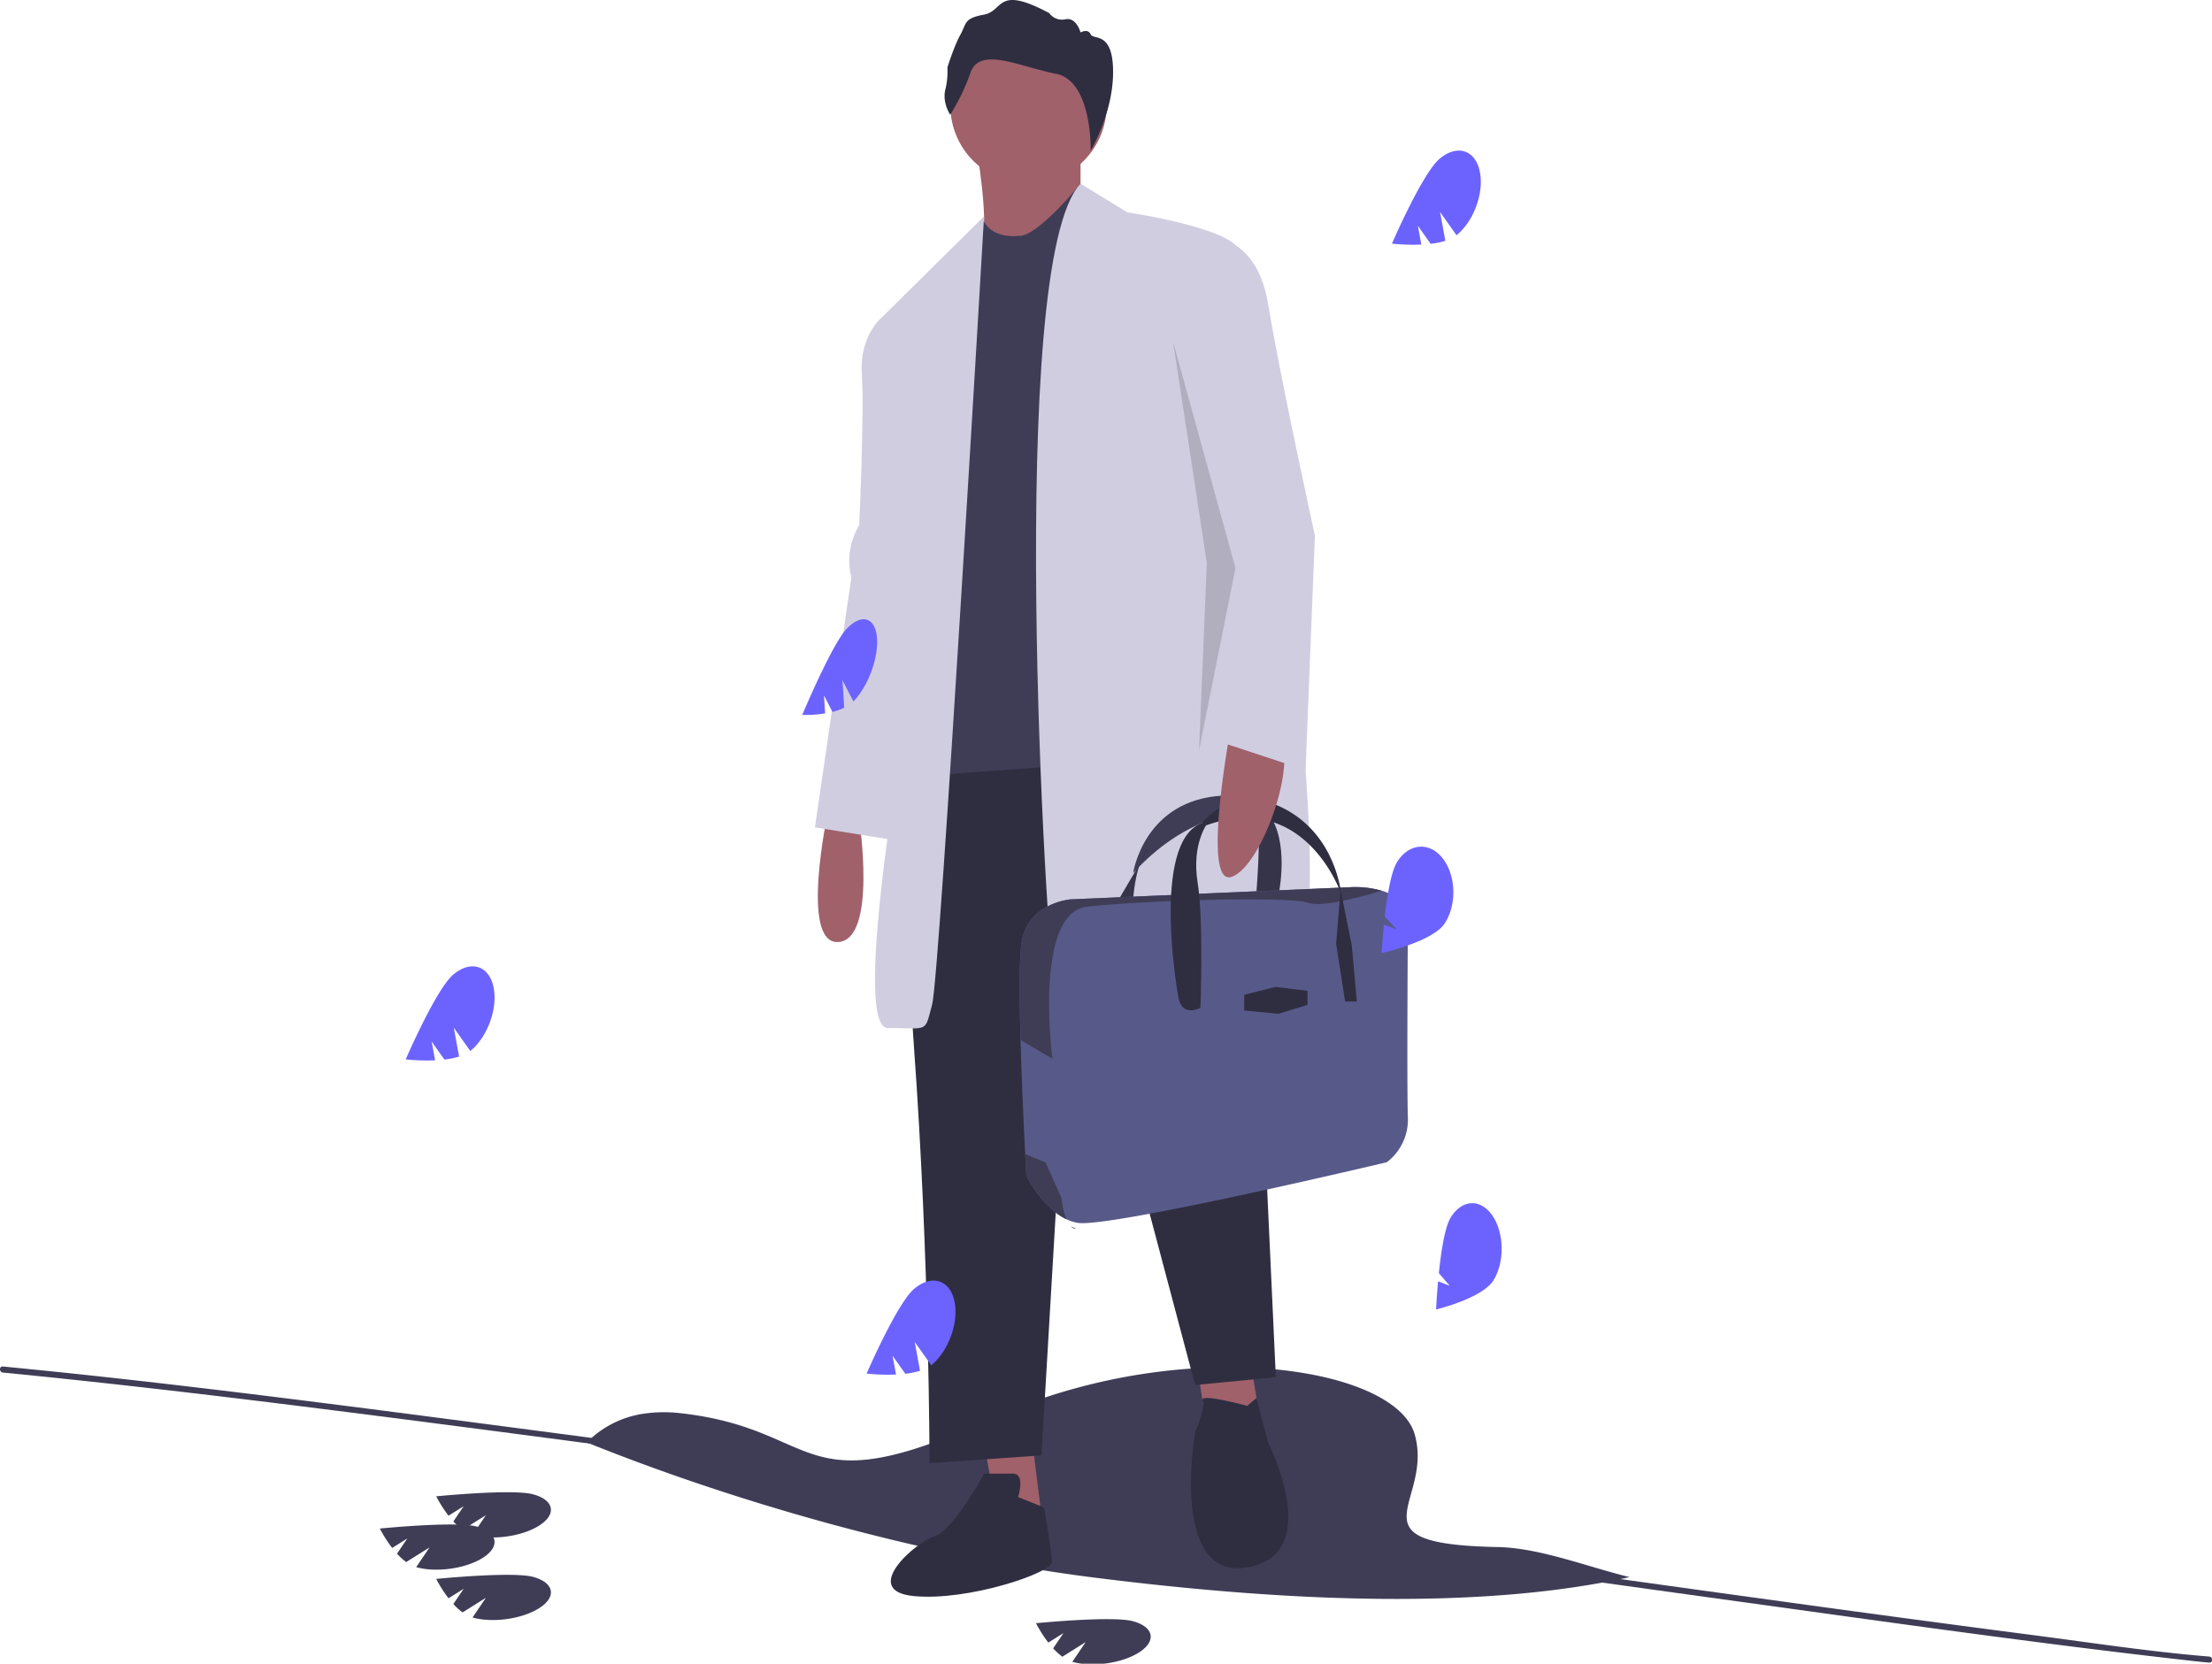 <?xml version="1.0" encoding="UTF-8"?> <svg xmlns="http://www.w3.org/2000/svg" xmlns:xlink="http://www.w3.org/1999/xlink" width="440" height="331"><defs><clipPath id="b"><path d="M0 0h440v331H0z"></path></clipPath><clipPath id="c"><path d="M0 0h440v331H0z"></path></clipPath><clipPath id="d"><path d="M0 0h440v331H0z"></path></clipPath><mask id="f"><g filter="url(#a)"><path d="M0 0h440v331H0z" style="fill:#000;fill-opacity:.149;stroke:none"></path></g></mask><mask id="h"><g filter="url(#a)"><path d="M0 0h440v331H0z" style="fill:#000;fill-opacity:.149;stroke:none"></path></g></mask><mask id="j"><g filter="url(#a)"><path d="M0 0h440v331H0z" style="fill:#000;fill-opacity:.149;stroke:none"></path></g></mask><g id="e" clip-path="url(#b)"><path d="M254.176 178.82h-4.352s1.34-15.738 0-17.187l3.184 1.281c3.484 6.066 1.168 15.906 1.168 15.906m0 0" style="stroke:none;fill-rule:nonzero;fill:#000;fill-opacity:1"></path></g><g id="g" clip-path="url(#c)"><path d="m228.637 168.55-6.024 10.27h2.79s.445-7.59 3.234-10.27m0 0" style="stroke:none;fill-rule:nonzero;fill:#000;fill-opacity:1"></path></g><g id="i" clip-path="url(#d)"><path d="m233.324 67.918 6.735 44.066-1.555 37.329 7.254-36.29Zm0 0" style="stroke:none;fill-rule:nonzero;fill:#000;fill-opacity:1"></path></g><filter id="a" width="100%" height="100%" x="0%" y="0%" filterUnits="objectBoundingBox"><feColorMatrix in="SourceGraphic" values="0 0 0 0 1 0 0 0 0 1 0 0 0 0 1 0 0 0 1 0"></feColorMatrix></filter></defs><path d="M324.133 313.77c-28.778 6.367-66.434 5.164-106.84.046-33.05-4.187-70.324-14.652-100.574-26.84a19.93 19.93 0 0 1 11.613-5.761 27.982 27.982 0 0 1 7.094-.05c28.25 3.17 23.066 18.651 61.176 1.292 23.703-10.797 49.199-12.316 66.03-8.648q.465.1.923.207c9.738 2.273 16.394 6.324 17.836 11.312 3.93 13.606-13.66 21.867 16.53 22.461 8.38.168 17.763 3.91 26.212 5.98m0 0" style="stroke:none;fill-rule:nonzero;fill:#3f3d56;fill-opacity:1"></path><path d="M439.453 329.574c-11.555-.933-23.082-2.707-34.57-4.203a6164 6164 0 0 1-48.567-6.508c-32.074-4.394-64.128-8.93-96.195-13.394q-48.433-6.75-96.894-13.301a15449 15449 0 0 0-89.875-11.887c-22.497-2.875-45.008-5.652-67.579-7.902q-2.596-.259-5.199-.512c-.77-.074-.761 1.125 0 1.203 21.02 2.063 41.989 4.528 62.938 7.164 29.902 3.766 59.777 7.75 89.644 11.778 32.309 4.351 64.61 8.773 96.899 13.258 31.93 4.433 63.843 8.953 95.777 13.355 29.625 4.082 59.254 8.32 88.969 11.672 1.55.176 3.097.355 4.652.48.77.063.766-1.14 0-1.203m0 0" style="stroke:none;fill-rule:nonzero;fill:#3f3d56;fill-opacity:1"></path><path d="M164.695 161.496s-5.699 26.441 2.07 25.922c7.77-.52 4.145-24.367 4.145-24.367ZM195.773 287.477l3.625 19.18 8.29-1.036-2.594-20.738ZM237.727 268.813l2.074 13.996h10.875l-2.07-12.961Zm0 0" style="stroke:none;fill-rule:nonzero;fill:#a0616a;fill-opacity:1"></path><path d="M187.484 148.535s-8.804 17.11-5.695 59.621c3.106 42.512 3.106 82.95 3.106 82.95l22.273-1.555 6.215-105.762 24.344 91.762 16.058-1.555-4.144-89.687-12.95-43.032ZM202.508 297.844s1.55-4.664-1.04-4.664h-5.695s-6.214 11.402-9.843 12.441c-3.625 1.035-15.02 10.887-4.14 11.922 10.874 1.039 27.448-4.664 27.448-6.738s-1.55-10.887-1.55-10.887Zm0 0" style="stroke:none;fill-rule:nonzero;fill:#2f2e41;fill-opacity:1"></path><path d="M248.086 279.7s-9.52-2.637-8.902-1.06c.617 1.579-1.457 6.243-1.457 6.243s-5.18 29.55 10.359 26.96c15.539-2.593 4.144-24.886 4.144-24.886l-2.3-8.82Zm0 0" style="stroke:none;fill-rule:nonzero;fill:#2f2e41;fill-opacity:1"></path><path d="M220.117 21c0-8.59-6.957-15.555-15.539-15.555S189.04 12.41 189.04 21s6.957 15.555 15.54 15.555c8.581 0 15.538-6.965 15.538-15.555m0 0" style="stroke:none;fill-rule:nonzero;fill:#a0616a;fill-opacity:1"></path><path d="M194.219 29.297s2.59 15.031 1.035 18.144c-1.555 3.11 12.43 9.332 12.43 9.332l7.254-17.628v-9.848Zm0 0" style="stroke:none;fill-rule:nonzero;fill:#a0616a;fill-opacity:1"></path><path d="M202.508 46.922s-4.719.695-6.762-2.766c-2.047-3.457-6.707 24.02-6.707 24.02s2.07 36.293-.52 44.586c-2.59 8.297-2.07 11.406-1.035 12.96 1.036 1.555 4.145-.515 1.555 3.63-2.59 4.148-2.59 1.554-2.59 5.703 0 4.148-1.035 19.183-1.035 19.183l55.938-4.148-26.415-113.535s-8.804 10.886-12.43 10.367m0 0" style="stroke:none;fill-rule:nonzero;fill:#3f3d56;fill-opacity:1"></path><path d="M224.262 42.254s21.234 3.113 22.27 7.777c1.038 4.668 21.757 134.278 10.878 141.016s-46.098 11.922-47.652 5.183c-1.555-6.738-9.84-144.125 5.18-159.675Zm0 0" style="stroke:none;fill-rule:nonzero;fill:#d0cde1;fill-opacity:1"></path><path d="M254.176 178.82h-4.352s1.34-15.738 0-17.187c0 0-12.156-1.34-24.422 12.054 0 0 2.118-14.62 17.953-15.402 5.079-.254 8.012 1.77 9.653 4.63 3.484 6.065 1.168 15.905 1.168 15.905m0 0" style="stroke:none;fill-rule:nonzero;fill:#3f3d56;fill-opacity:1"></path><use xlink:href="#e" mask="url(#f)"></use><path d="m228.637 168.55-6.024 10.27h2.79s.445-7.59 3.234-10.27m0 0" style="stroke:none;fill-rule:nonzero;fill:#3f3d56;fill-opacity:1"></path><use xlink:href="#g" mask="url(#h)"></use><path d="M280.047 222.242c.168 3.5-1.399 6.86-4.184 8.985 0 0-55.425 13.171-61.558 12.054a8.7 8.7 0 0 1-2.176-.71c-4.89-2.325-7.973-8.665-7.973-8.665s-.09-1.636-.226-4.308c-.266-5.164-.692-14.184-.926-22.68-.234-8.39-.277-16.266.207-19.39 1.226-7.926 9.7-8.594 9.7-8.594l56.429-2.457c1.855-.02 3.703.222 5.488.718 6.102 1.836 5.219 6.54 5.219 6.54s-.223 32.48 0 38.507m0 0" style="stroke:none;fill-rule:nonzero;fill:#575a89;fill-opacity:1"></path><path d="M274.828 177.195c-3.457 1.078-11.773 3.457-14.742 2.407-3.793-1.34-33.121-.446-43.828.78-10.707 1.231-6.914 30.25-6.914 30.25l-6.34-3.714c-.234-8.39-.277-16.266.207-19.39 1.226-7.926 9.7-8.594 9.7-8.594l56.429-2.457c1.855-.02 3.703.222 5.488.718m0 0" style="stroke:none;fill-rule:nonzero;fill:#3f3d56;fill-opacity:1"></path><path d="M234.324 198.02s-5.37-30.051 4.508-34.168l1.29.011s-3.122 4.133-1.895 11.723.558 24.89.558 24.89-3.793 2.231-4.46-2.456m0 0" style="stroke:none;fill-rule:nonzero;fill:#2f2e41;fill-opacity:1"></path><path d="M238.227 164.867s5.91-9.484 16.726-4.238c10.82 5.246 11.824 17.187 11.824 17.187s-7.472-21.879-28.55-12.949m0 0" style="stroke:none;fill-rule:nonzero;fill:#2f2e41;fill-opacity:1"></path><path d="m267.559 199.25-1.786-11.5.891-10.762 2.23 11.098 1.004 11.164ZM247.484 197.91l6.243-1.562 6.359.78v2.79l-5.8 1.785-6.802-.668Zm0 0" style="stroke:none;fill-rule:nonzero;fill:#2f2e41;fill-opacity:1"></path><path d="M211.129 238.316a17.3 17.3 0 0 0 1 4.254c-4.89-2.324-7.973-8.664-7.973-8.664s-.09-1.636-.226-4.308l4.074 1.687Zm0 0" style="stroke:none;fill-rule:nonzero;fill:#3f3d56;fill-opacity:1"></path><path d="M213.805 244.453a1.55 1.55 0 0 1-.754-.422c.836.34 1.187.516.754.422m0 0" style="stroke:none;fill-rule:nonzero;fill:#2f2e41;fill-opacity:1"></path><path d="M195.742 43.035 175.57 62.992l7.254 64.805s-14.504 76.73-6.215 76.73c8.286 0 7.25 1.036 8.805-4.668 1.555-5.703 10.328-156.824 10.328-156.824m0 0" style="stroke:none;fill-rule:nonzero;fill:#d0cde1;fill-opacity:1"></path><path d="m180.75 61.438-5.18 1.554s-4.66 3.63-4.14 11.406c.515 7.778-.52 30.07-.52 30.07s-3.11 4.665-1.555 10.368l-7.25 49.77 16.055 2.593 5.7-25.922Zm0 0" style="stroke:none;fill-rule:nonzero;fill:#d0cde1;fill-opacity:1"></path><path d="M244.98 143.867s-6.218 32.664 0 30.59c6.215-2.074 13.985-24.887 8.805-28.516s-8.805-2.074-8.805-2.074m0 0" style="stroke:none;fill-rule:nonzero;fill:#a0616a;fill-opacity:1"></path><path d="M189.004 22.824s-1.59-2.383-.977-4.945c.364-1.457.508-2.961.426-4.461 0 0 1.281-4.152 2.563-6.473 1.28-2.32.672-3.297 4.699-4.03 4.027-.731 2.379-5.985 12.996-.306a3.12 3.12 0 0 0 3.234 1.223c2.196-.43 2.989 2.625 2.989 2.625s1.464-.855 2.011.367c.551 1.219 4.465-.734 4.465 7.512 0 8.242-4.453 15.61-4.453 15.61s.324-13.872-6.934-15.274c-7.261-1.406-15.074-5.496-16.964-.246a40 40 0 0 1-4.055 8.398m0 0" style="stroke:none;fill-rule:nonzero;fill:#2f2e41;fill-opacity:1"></path><path d="M90.207 193.855c-3.441 2.86-9.504 16.91-9.504 16.91 1.938.208 3.89.266 5.844.184l-.684-3.73 2.535 3.582a16 16 0 0 0 2.922-.59l-1.05-5.742 3.28 4.629q.036-.028.071-.055c3.442-2.86 5.465-8.578 4.524-12.77-.946-4.191-4.497-5.273-7.938-2.418M181.89 256.371c-3.44 2.86-9.503 16.906-9.503 16.906 1.937.207 3.89.27 5.843.188l-.683-3.73 2.535 3.581a16 16 0 0 0 2.922-.593l-1.05-5.743 3.28 4.633.07-.058c3.442-2.86 5.466-8.575 4.524-12.77-.945-4.191-4.496-5.273-7.937-2.414M168.426 125.082c-2.93 3.055-8.852 17.16-8.852 17.16 1.524.035 3.047-.07 4.555-.312l-.223-3.555 1.684 3.254a12.2 12.2 0 0 0 2.332-.816l-.34-5.47 2.176 4.204q.034-.03.062-.059c2.93-3.058 4.993-8.758 4.61-12.738-.387-3.977-3.075-4.727-6.004-1.668m0 0" style="stroke:none;fill-rule:nonzero;fill:#6c63ff;fill-opacity:1"></path><path d="M94.855 303.715c-4.078-1.121-19.289.39-19.289.39a25 25 0 0 0 2.442 3.86l3.015-1.887-2.054 3.031a12.3 12.3 0 0 0 1.832 1.66l4.64-2.902-2.656 3.918.086.024c4.078 1.12 10.07.218 13.379-2.016s2.688-4.957-1.395-6.078m0 0" style="stroke:none;fill-rule:nonzero;fill:#3f3d56;fill-opacity:1"></path><path d="M106.066 297.3c-4.082-1.12-19.293.395-19.293.395a25.4 25.4 0 0 0 2.446 3.856l3.015-1.887-2.054 3.031a12.3 12.3 0 0 0 1.832 1.664l4.64-2.906-2.656 3.918q.041.017.082.027c4.082 1.122 10.074.22 13.383-2.02 3.309-2.233 2.684-4.956-1.395-6.077M225.375 322.547c-4.082-1.121-19.293.394-19.293.394a25.4 25.4 0 0 0 2.445 3.856l3.016-1.887-2.055 3.031a12.3 12.3 0 0 0 1.832 1.664l4.64-2.906-2.655 3.918q.04.017.082.028c4.082 1.12 10.074.218 13.383-2.02 3.308-2.234 2.683-4.957-1.395-6.078M106.066 313.73c-4.082-1.12-19.293.395-19.293.395a25.4 25.4 0 0 0 2.446 3.855l3.015-1.886-2.054 3.031a12.3 12.3 0 0 0 1.832 1.664l4.64-2.906-2.656 3.922.082.023c4.082 1.121 10.074.219 13.383-2.02 3.309-2.234 2.684-4.953-1.395-6.078m0 0" style="stroke:none;fill-rule:nonzero;fill:#3f3d56;fill-opacity:1"></path><path d="M277.969 171.387c-1.25 1.922-2.043 6.765-2.516 10.972l2.352 2.512-2.524-.894c-.312 3.148-.433 5.609-.433 5.609s10.14-2.2 12.543-5.895c2.402-3.699 2.242-9.449-.36-12.847-2.601-3.395-6.66-3.153-9.062.543M288.52 242.316c-1.145 1.922-1.875 6.77-2.31 10.977l2.157 2.512-2.312-.895a141 141 0 0 0-.399 5.606s9.281-2.2 11.485-5.895c2.199-3.7 2.054-9.45-.329-12.848-2.378-3.394-6.093-3.152-8.292.543m0 0" style="stroke:none;fill-rule:nonzero;fill:#6c63ff;fill-opacity:1"></path><path d="M237.727 46.922s11.914-2.074 14.503 13.48c2.59 15.551 9.325 46.141 9.325 46.141l-1.852 46.672-17.312-5.715.515-35.773-8.804-53.399Zm0 0" style="stroke:none;fill-rule:nonzero;fill:#d0cde1;fill-opacity:1"></path><use xlink:href="#i" mask="url(#j)"></use><path d="M286.387 31.563c-3.442 2.859-9.508 16.91-9.508 16.91 1.941.203 3.894.265 5.844.183l-.68-3.73 2.535 3.582a16 16 0 0 0 2.922-.594l-1.05-5.738 3.277 4.629q.036-.03.074-.059c3.441-2.855 5.465-8.574 4.52-12.766-.942-4.195-4.497-5.277-7.934-2.417m0 0" style="stroke:none;fill-rule:nonzero;fill:#6c63ff;fill-opacity:1"></path></svg> 